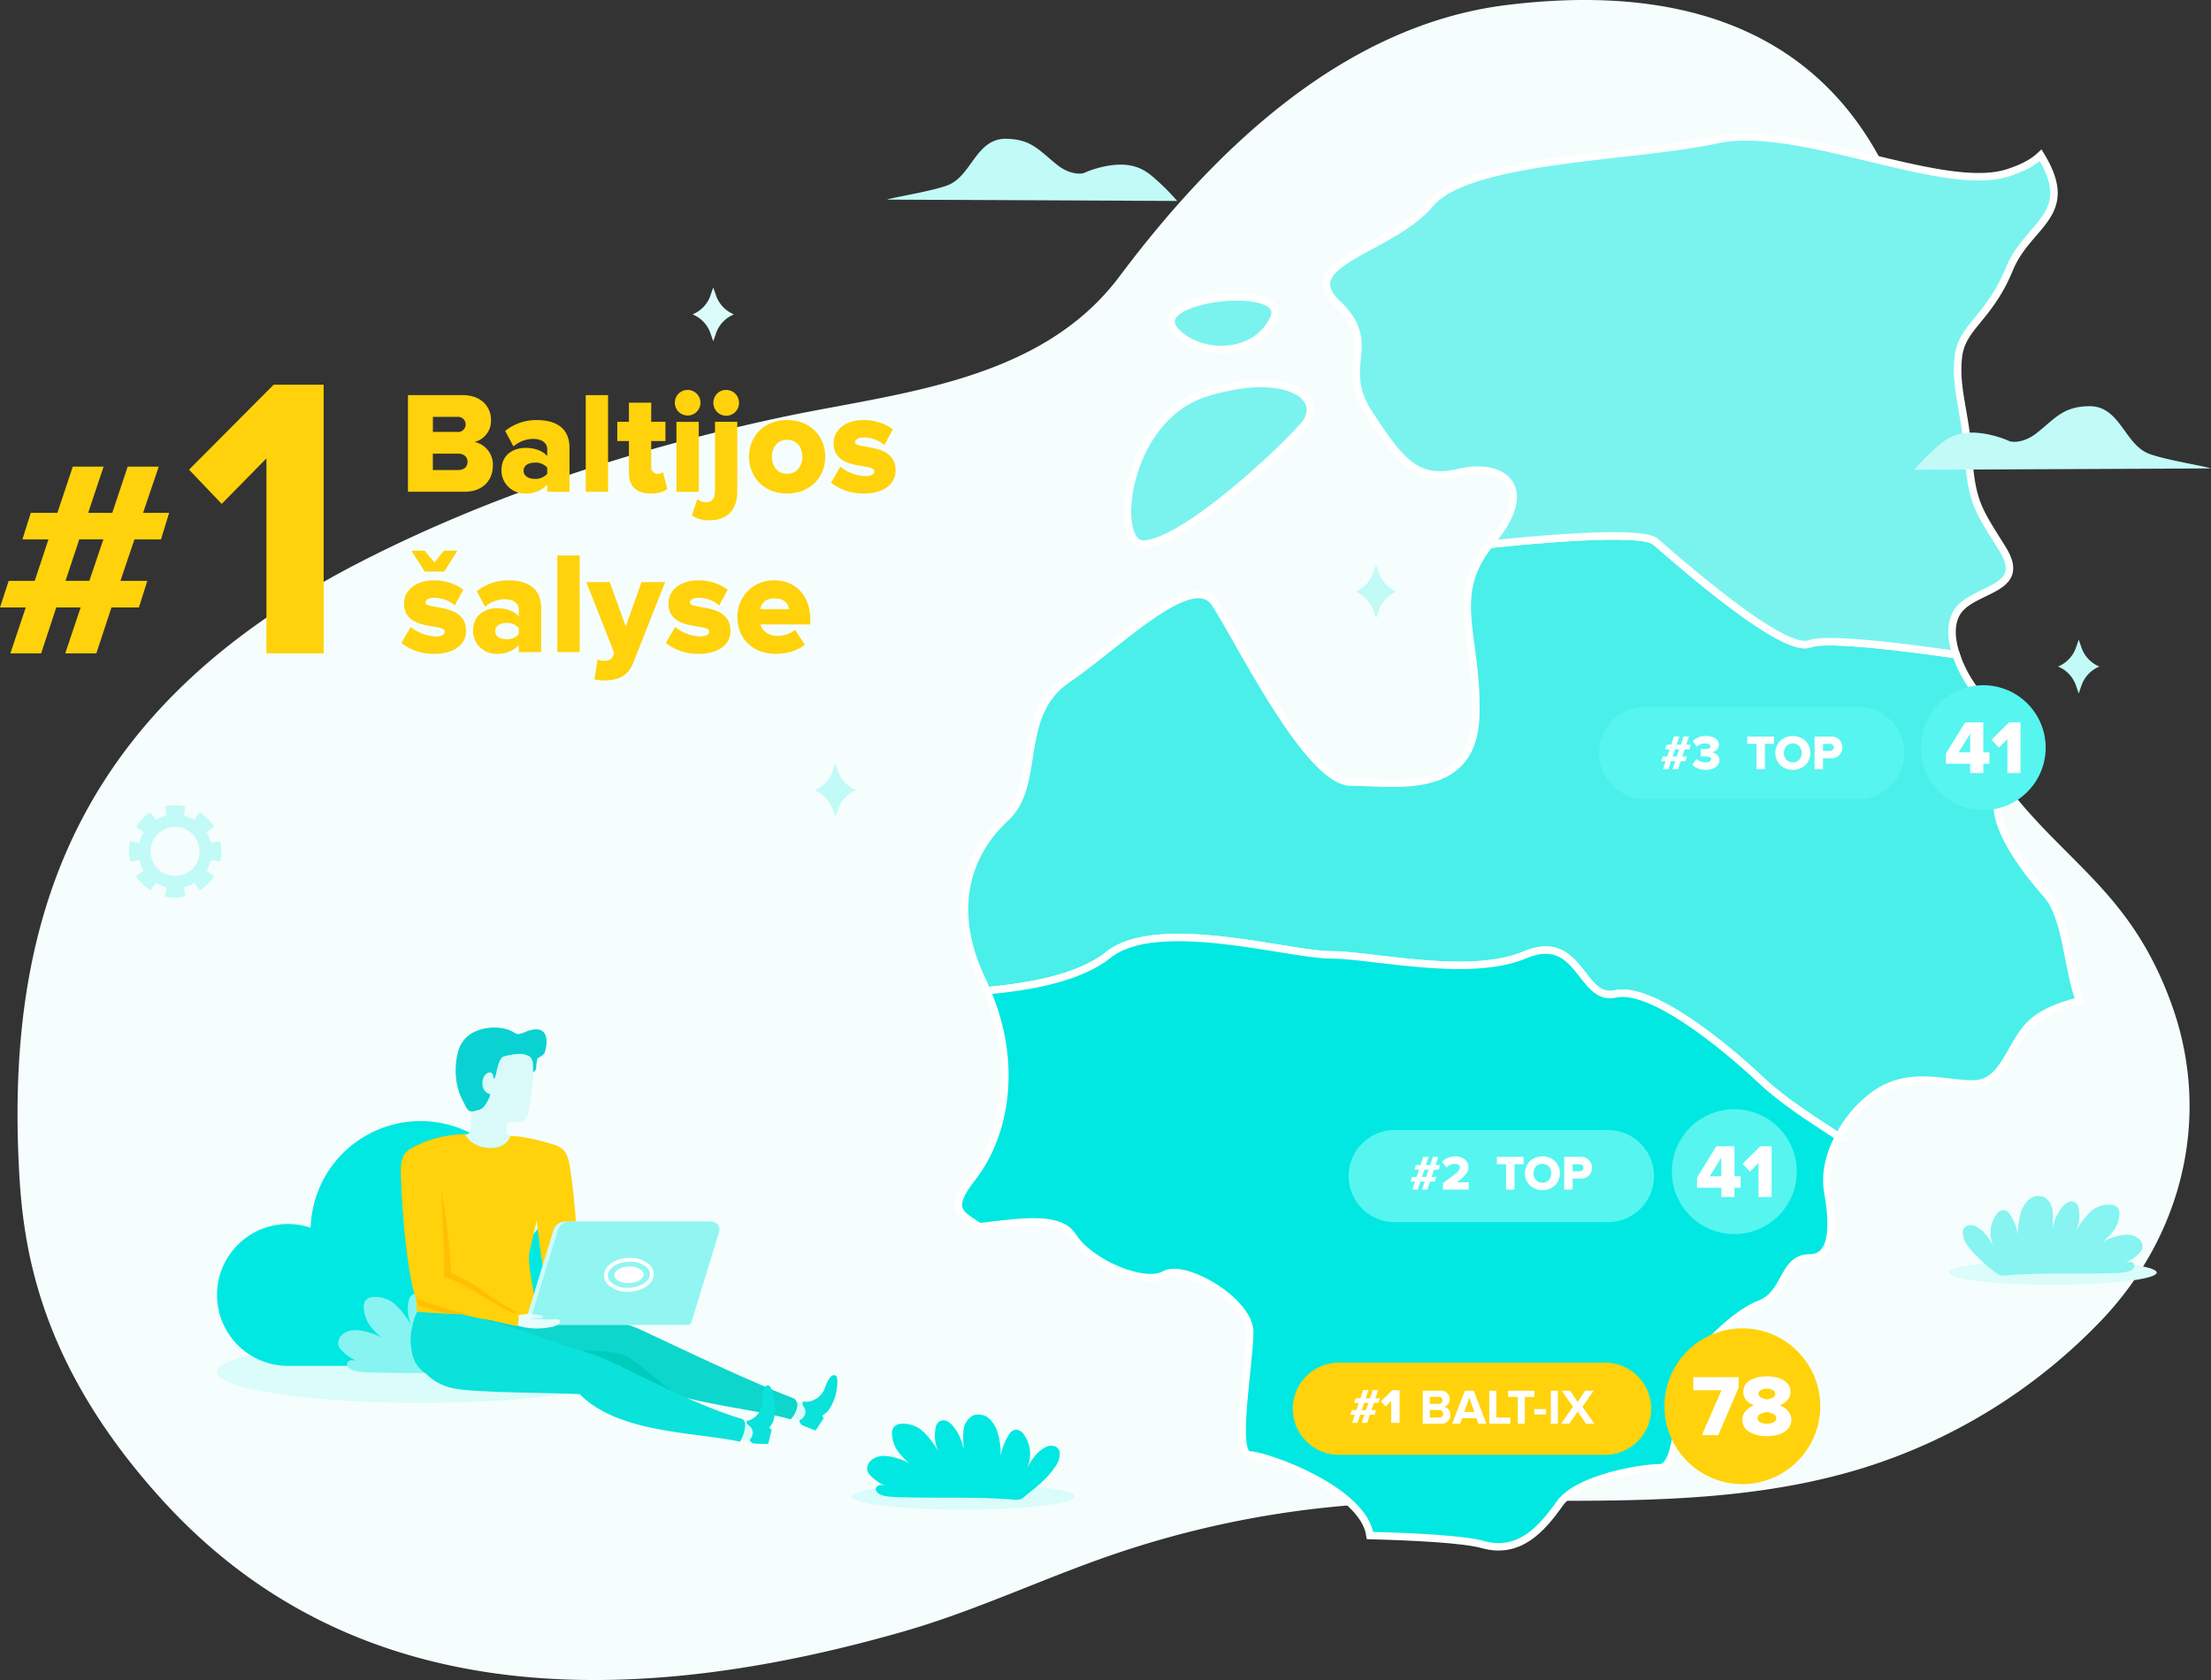 <svg id="BALTIX_-_LT" data-name="BALTIX - LT" xmlns="http://www.w3.org/2000/svg" xmlns:xlink="http://www.w3.org/1999/xlink" width="590.423" height="448.729" viewBox="0 0 590.423 448.729">
  <rect x="0" y="0" width="590.423" height="448.729" fill="#333333" stroke="none"/>
  <defs>
    <clipPath id="clip-path">
      <rect id="Rectangle_12400" data-name="Rectangle 12400" width="590.423" height="448.729" fill="none"/>
    </clipPath>
  </defs>
  <g id="Group_35077" data-name="Group 35077" clip-path="url(#clip-path)">
    <path id="Path_36993" data-name="Path 36993" d="M579.988,268.5c-10.037-28.052-25.838-36.591-40.869-54.587-18.359-21.979-30.742-37.958-25.975-66.227C520.931,101.5,524.267-13.711,402.3,1.347c-43.712,5.4-78.255,38.988-103.385,72.518-21.384,28.529-59.849,31.047-90.812,37.7-38.039,8.171-76.791,20.518-111.985,38.606C23.636,187.426,1.987,240.982,4.944,309.5c.891,20.707,3.813,53.312,38.69,91.47,47.072,51.5,115.472,58.4,197.8,34.744,18.842-5.414,36.656-13.9,55.194-20.3a259.743,259.743,0,0,1,59.566-12.97c47.283-4.584,96.3,3.709,141.658-10.449a149.411,149.411,0,0,0,63.356-39.4c21.667-22.754,29.374-54.478,18.78-84.094" fill="#f5fefd"/>
    <path id="Path_36994" data-name="Path 36994" d="M314.356,53.675a60.572,60.572,0,0,0-4.465-4.642c-3.052-2.629-6.556-7.272-17.759-3.85a25.684,25.684,0,0,0-2.555.975c-.99.418-4.051.427-7.184-2.059-4.978-3.955-6.926-6.937-13.746-7.031-7.941-.108-9.189,9.787-15.359,12.322C249.362,51,239.007,52.6,236.862,53.318Z" fill="#c2faf7"/>
    <path id="Path_36995" data-name="Path 36995" d="M222.231,206.292l.844-2.417.842,2.417a8.442,8.442,0,0,0,4.685,4.769,8.44,8.44,0,0,0-4.685,4.77l-.842,2.416-.844-2.416a8.437,8.437,0,0,0-4.685-4.77,8.433,8.433,0,0,0,4.685-4.769" fill="#c2faf7"/>
    <path id="Path_36996" data-name="Path 36996" d="M189.622,79.2l.844-2.416.841,2.416a8.44,8.44,0,0,0,4.686,4.769,8.442,8.442,0,0,0-4.686,4.77l-.841,2.416-.844-2.416a8.442,8.442,0,0,0-4.686-4.77,8.434,8.434,0,0,0,4.686-4.769" fill="#dafcfa"/>
    <path id="Path_36997" data-name="Path 36997" d="M555.94,173.264l-.844-2.416-.839,2.416a8.448,8.448,0,0,1-4.686,4.768,8.447,8.447,0,0,1,4.686,4.771l.839,2.416.844-2.416a8.44,8.44,0,0,1,4.684-4.771,8.435,8.435,0,0,1-4.684-4.768" fill="#c2faf7"/>
    <path id="Path_36998" data-name="Path 36998" d="M368.3,153.265l-.842-2.414-.842,2.414a8.446,8.446,0,0,1-4.685,4.77,8.439,8.439,0,0,1,4.685,4.769l.842,2.416.842-2.416a8.438,8.438,0,0,1,4.683-4.769,8.452,8.452,0,0,1-4.683-4.77" fill="#c2faf7"/>
    <path id="Path_36999" data-name="Path 36999" d="M55.176,222.294l2-1.486A12.36,12.36,0,0,0,53.365,217l-1.484,2a9.753,9.753,0,0,0-2.781-1.153l.359-2.467a12.308,12.308,0,0,0-5.393,0l.362,2.467A9.6,9.6,0,0,0,41.65,219l-1.486-2a12.415,12.415,0,0,0-3.811,3.81l2,1.486a9.79,9.79,0,0,0-1.154,2.782l-2.465-.364a12.268,12.268,0,0,0,0,5.393l2.465-.358a9.759,9.759,0,0,0,1.154,2.774l-2,1.491a12.455,12.455,0,0,0,3.811,3.809l1.486-2a9.733,9.733,0,0,0,2.778,1.152l-.362,2.462a11.883,11.883,0,0,0,5.393,0l-.359-2.462a9.862,9.862,0,0,0,2.781-1.152l1.484,2a12.368,12.368,0,0,0,3.811-3.809l-2-1.491a9.693,9.693,0,0,0,1.15-2.774l2.469.358a12.268,12.268,0,0,0,0-5.393l-2.469.364a9.752,9.752,0,0,0-1.15-2.782m-8.414,11.661a6.545,6.545,0,0,1-6.545-6.543v0a6.544,6.544,0,0,1,6.541-6.547h0a6.544,6.544,0,0,1,6.546,6.542v.005a6.544,6.544,0,0,1-6.543,6.545Z" fill="#c2faf7"/>
    <path id="Path_37000" data-name="Path 37000" d="M108.942,131.349v-25.81h14.627c5.148,0,7.546,3.328,7.546,6.578a5.765,5.765,0,0,1-4.411,5.921,6.18,6.18,0,0,1,4.914,6.307c0,3.753-2.515,7-7.584,7Zm15.4-17.994a2.031,2.031,0,0,0-2.034-2.028,2.081,2.081,0,0,0-.249.016H115.6v4.025h6.463a2.01,2.01,0,0,0,2.265-1.719,1.936,1.936,0,0,0,.019-.294Zm.5,9.984c0-1.277-.928-2.167-2.553-2.167h-6.7v4.372h6.7c1.593,0,2.557-.812,2.557-2.205Z" fill="#ffd20b"/>
    <path id="Path_37001" data-name="Path 37001" d="M146.125,131.349v-1.857a7.723,7.723,0,0,1-5.8,2.321,6.2,6.2,0,0,1-6.42-5.972c0-.06,0-.12,0-.18,0-4.528,3.561-6.036,6.424-6.036,2.477,0,4.683.812,5.8,2.205v-1.855c0-1.625-1.393-2.747-3.792-2.747a8.172,8.172,0,0,0-5.224,2.012L134.9,115.1a13.174,13.174,0,0,1,8.475-2.9c4.488,0,8.706,1.663,8.706,7.468v11.686Zm0-4.8v-1.664a4.126,4.126,0,0,0-3.328-1.316c-1.547,0-2.98.7-2.98,2.167s1.433,2.167,2.98,2.167a4.147,4.147,0,0,0,3.328-1.352Z" fill="#ffd20b"/>
    <rect id="Rectangle_12396" data-name="Rectangle 12396" width="5.959" height="25.81" transform="translate(156.415 105.539)" fill="#ffd20b"/>
    <path id="Path_37002" data-name="Path 37002" d="M167.945,126.319v-8.514h-3.1v-5.146h3.1v-5.108H173.9v5.108H177.7v5.146H173.9v6.85a1.688,1.688,0,0,0,1.462,1.887c.054.007.108.011.163.013a2.316,2.316,0,0,0,1.51-.465l1.16,4.489c-.735.7-2.2,1.238-4.411,1.238-3.792,0-5.843-1.9-5.843-5.5" fill="#ffd20b"/>
    <path id="Path_37003" data-name="Path 37003" d="M180.209,107.551a3.385,3.385,0,0,1,3.365-3.4h.035a3.419,3.419,0,0,1,3.444,3.392v.013a3.422,3.422,0,1,1-6.844.008Zm.426,5.11h5.958v18.69h-5.958Z" fill="#ffd20b"/>
    <path id="Path_37004" data-name="Path 37004" d="M184.734,137.618l1.51-4.334a3.156,3.156,0,0,0,2.4.851c1.393,0,2.284-.928,2.284-2.941V112.659h5.959v18.535c0,4.528-2.245,7.74-7.237,7.74a7.384,7.384,0,0,1-4.916-1.316m5.766-30.067a3.386,3.386,0,0,1,3.367-3.4h.038a3.418,3.418,0,0,1,3.444,3.392v.013a3.425,3.425,0,1,1-6.849.011v-.011" fill="#ffd20b"/>
    <path id="Path_37005" data-name="Path 37005" d="M200.017,121.985c0-5.263,3.793-9.79,10.139-9.79,6.424,0,10.216,4.527,10.216,9.79s-3.792,9.828-10.216,9.828c-6.346,0-10.139-4.565-10.139-9.828m14.241,0c0-2.477-1.471-4.527-4.1-4.527-2.555,0-4.024,2.05-4.024,4.527,0,2.515,1.469,4.566,4.024,4.566,2.629,0,4.1-2.051,4.1-4.566" fill="#ffd20b"/>
    <path id="Path_37006" data-name="Path 37006" d="M221.916,128.912l2.476-4.257a11.688,11.688,0,0,0,6.579,2.515c1.78,0,2.515-.5,2.515-1.316,0-2.32-10.874.079-10.874-7.506,0-3.29,2.864-6.152,8.011-6.152a13.077,13.077,0,0,1,7.816,2.476l-2.283,4.218a8.345,8.345,0,0,0-5.5-2.051c-1.394,0-2.321.541-2.321,1.277,0,2.05,10.834-.078,10.834,7.585,0,3.559-3.134,6.112-8.474,6.112a13.764,13.764,0,0,1-8.784-2.9" fill="#ffd20b"/>
    <path id="Path_37007" data-name="Path 37007" d="M107.2,171.736l2.477-4.257a11.686,11.686,0,0,0,6.578,2.516c1.78,0,2.515-.5,2.515-1.316,0-2.321-10.874.078-10.874-7.507,0-3.289,2.865-6.152,8.011-6.152a13.067,13.067,0,0,1,7.816,2.477l-2.283,4.217a8.351,8.351,0,0,0-5.5-2.05c-1.393,0-2.321.541-2.321,1.276,0,2.051,10.834-.077,10.834,7.585,0,3.559-3.134,6.113-8.474,6.113a13.776,13.776,0,0,1-8.779-2.9m6.23-19.077-3.6-5.573h3.56l2.631,3.134,2.555-3.134h3.56l-3.483,5.573Z" fill="#ffd20b"/>
    <path id="Path_37008" data-name="Path 37008" d="M138.542,174.175v-1.857a7.721,7.721,0,0,1-5.8,2.321,6.2,6.2,0,0,1-6.42-5.972c0-.06,0-.12,0-.18,0-4.527,3.56-6.036,6.424-6.036,2.477,0,4.682.812,5.8,2.205V162.8c0-1.625-1.394-2.747-3.792-2.747a8.182,8.182,0,0,0-5.225,2.012l-2.2-4.141a13.185,13.185,0,0,1,8.475-2.9c4.488,0,8.707,1.663,8.707,7.468v11.685Zm0-4.8v-1.664a4.128,4.128,0,0,0-3.327-1.316c-1.549,0-2.981.7-2.981,2.167s1.432,2.167,2.981,2.167A4.149,4.149,0,0,0,138.542,169.375Z" fill="#ffd20b"/>
    <rect id="Rectangle_12397" data-name="Rectangle 12397" width="5.959" height="25.81" transform="translate(148.832 148.365)" fill="#ffd20b"/>
    <path id="Path_37009" data-name="Path 37009" d="M159.588,176.147a3.277,3.277,0,0,0,1.47.348c1.354,0,2.2-.271,2.554-1.044l.426-1.007-7.469-18.961h6.269l4.256,11.841,4.218-11.841h6.308l-8.436,21.36c-1.508,3.949-4.3,4.837-7.893,4.915a12.079,12.079,0,0,1-2.555-.31Z" fill="#ffd20b"/>
    <path id="Path_37010" data-name="Path 37010" d="M177.81,171.736l2.477-4.257a11.686,11.686,0,0,0,6.578,2.516c1.78,0,2.516-.5,2.516-1.317,0-2.32-10.874.079-10.874-7.506,0-3.29,2.864-6.152,8.01-6.152a13.07,13.07,0,0,1,7.817,2.477l-2.283,4.217a8.346,8.346,0,0,0-5.5-2.05c-1.393,0-2.321.541-2.321,1.276,0,2.05,10.834-.078,10.834,7.585,0,3.559-3.134,6.112-8.474,6.112a13.77,13.77,0,0,1-8.78-2.9" fill="#ffd20b"/>
    <path id="Path_37011" data-name="Path 37011" d="M196.924,164.809a9.613,9.613,0,0,1,9.428-9.793c.159,0,.319,0,.478,0,5.533,0,9.558,4.063,9.558,10.409v1.355H203.076c.426,1.663,1.974,3.056,4.682,3.056a7.761,7.761,0,0,0,4.566-1.586l2.593,3.909c-1.858,1.664-4.953,2.476-7.817,2.476-5.765,0-10.176-3.754-10.176-9.829m9.906-4.992c-2.593,0-3.6,1.548-3.831,2.9h7.7c-.154-1.313-1.117-2.9-3.869-2.9" fill="#ffd20b"/>
    <path id="Path_37012" data-name="Path 37012" d="M71.147,174.506V122.433L59.2,134.59l-8.715-9.144,22.594-22.7H86.426v71.762Z" fill="#ffd20b"/>
    <path id="Path_37013" data-name="Path 37013" d="M17.426,174.506l4.112-12.264H15.032l-4.038,12.264H2.767l4.114-12.264H0l2.318-7.1H9.273l3.664-11.067H5.983l2.243-7.1h7.1l4.113-12.34h8.226l-4.114,12.34h6.432l4.113-12.34h8.3l-4.187,12.34h6.955l-2.169,7.1H35.9l-3.739,11.067h7.179l-2.243,7.1h-7.33l-4.037,12.264ZM27.6,144.07H21.164L17.5,155.137h6.356Z" fill="#ffd20b"/>
    <path id="Path_37014" data-name="Path 37014" d="M286.982,399.724c0,1.931-13.31,3.5-29.73,3.5s-29.735-1.566-29.735-3.5,13.311-3.5,29.735-3.5,29.73,1.565,29.73,3.5" fill="#dafcfa"/>
    <path id="Path_37015" data-name="Path 37015" d="M240.9,399.9c9.961.306,19.955-.176,29.887.652a4.07,4.07,0,0,0,1.637-.084,3.819,3.819,0,0,0,1.166-.742c2.427-1.991,5.093-3.957,7.045-6.432s2.164-3.126,2.316-4.6a2.067,2.067,0,0,0-1.291-2.412,3.8,3.8,0,0,0-2.006.027c-2.482,1.176-3.894,2.946-5.83,6.619a8.949,8.949,0,0,0-.373-9.715,2.668,2.668,0,0,0-2.4-1.359,2.846,2.846,0,0,0-1.7,1.458,15.535,15.535,0,0,0-2.371,7.969,19.517,19.517,0,0,0-.359-7.841,8.856,8.856,0,0,0-2.223-4.313,4.307,4.307,0,0,0-4.515-1.072A4.958,4.958,0,0,0,257.3,382.1c-.219,1.662.039,3.35-.018,5.025a12.572,12.572,0,0,0-2.7-6.113,4.766,4.766,0,0,0-1.723-1.437,2.168,2.168,0,0,0-2.148.17,2.878,2.878,0,0,0-.889,1.777,10.067,10.067,0,0,0,1.01,6.633,23.287,23.287,0,0,0-4.084-5.585,7.876,7.876,0,0,0-6.326-2.263,2.716,2.716,0,0,0-1.758.878,2.765,2.765,0,0,0-.469,1.674,8.609,8.609,0,0,0,1.938,5.248,21.867,21.867,0,0,0,4.146,3.888,10.451,10.451,0,0,0-4.228-2.347c-2.457-.837-5.459-1.311-7.408.4a2.818,2.818,0,0,0-.969,2.935,3.475,3.475,0,0,0,.842,1.211,11.876,11.876,0,0,0,3.965,2.693,3.752,3.752,0,0,0-1.489-.213,1.272,1.272,0,0,0-1.109.883c-.158.713.537,1.322,1.2,1.633,1.545.722,4.883.68,5.82.7" fill="#00e8e1"/>
    <path id="Path_37016" data-name="Path 37016" d="M520.419,339.894c0,1.8,12.424,3.264,27.752,3.264s27.754-1.461,27.754-3.264-12.424-3.269-27.754-3.269-27.752,1.462-27.752,3.269" fill="#dafcfa"/>
    <path id="Path_37017" data-name="Path 37017" d="M563.436,340.056c-9.3.285-18.626-.164-27.9.61a3.816,3.816,0,0,1-1.527-.079,3.579,3.579,0,0,1-1.089-.693,41.675,41.675,0,0,1-6.576-6c-1.814-2.3-2.02-2.918-2.162-4.293a1.93,1.93,0,0,1,1.205-2.252,3.55,3.55,0,0,1,1.872.027c2.318,1.1,3.635,2.75,5.442,6.178a8.349,8.349,0,0,1,.349-9.068,2.489,2.489,0,0,1,2.244-1.27,2.656,2.656,0,0,1,1.59,1.361,14.5,14.5,0,0,1,2.212,7.438,18.254,18.254,0,0,1,.336-7.318,8.259,8.259,0,0,1,2.075-4.027,4.02,4.02,0,0,1,4.214-1,4.629,4.629,0,0,1,2.414,3.779c.2,1.551-.037,3.126.016,4.69a11.746,11.746,0,0,1,2.525-5.706,4.49,4.49,0,0,1,1.608-1.342,2.026,2.026,0,0,1,2.006.159,2.686,2.686,0,0,1,.83,1.66,9.387,9.387,0,0,1-.944,6.19,21.764,21.764,0,0,1,3.813-5.213,7.349,7.349,0,0,1,5.9-2.111,2.53,2.53,0,0,1,1.642.819,2.57,2.57,0,0,1,.437,1.564,8.028,8.028,0,0,1-1.808,4.9,20.419,20.419,0,0,1-3.87,3.628,9.728,9.728,0,0,1,3.947-2.189c2.293-.783,5.095-1.224,6.914.378a2.628,2.628,0,0,1,.9,2.739,3.218,3.218,0,0,1-.785,1.13,11.079,11.079,0,0,1-3.7,2.514,3.51,3.51,0,0,1,1.389-.2,1.187,1.187,0,0,1,1.036.823c.147.666-.5,1.235-1.12,1.525-1.443.669-4.56.624-5.435.65" fill="#87f4f1"/>
    <path id="Path_37018" data-name="Path 37018" d="M355.308,255.043c11.116,0,37.1,6.3,51.921,0,14.817-6.256,14.817,12.587,24.1,10.443,9.243-2.078,27.8,12.565,38.926,23.02,5.923,5.574,12.954,10.016,20.765,15.117a32.047,32.047,0,0,1,7.965-10c9.7-8.2,19.412-4.1,27.894-4.1,8.5,0,9.707-10.938,15.783-16.41,3.4-3.083,8.721-4.824,12.744-5.772-3.24-7.568-3.422-22.314-8.824-28.4-6.377-7.17-15.458-19.491-12.728-26.65a24.978,24.978,0,0,0-4.566-25.625,34.456,34.456,0,0,1-6.931-11.808c-14.782-2.136-34.682-4.565-39.148-2.881-7.273,2.75-36.363-23.238-41.221-27.342-3.189-2.676-24.762-1.287-44.193.764-11.191,13.963-3.127,24.254-3.72,45.71-.6,21.89-21.84,17.78-33.337,17.78-11.553,0-30.341-38.95-36.375-47.87-6.1-8.869-25.522,10.958-39.451,20.5-13.942,9.593-6.674,28.052-16.376,36.917-9.682,8.9-15.761,23.938-6.071,43.768.4.811.653,1.647,1.025,2.42,12.143-1.071,25.048-3.589,32.5-9.57,12.969-10.441,48.226-.011,59.318-.011" fill="#4aefe9"/>
    <path id="Path_37019" data-name="Path 37019" d="M355.308,255.043c11.116,0,37.1,6.3,51.921,0,14.817-6.256,14.817,12.587,24.1,10.443,9.243-2.078,27.8,12.565,38.926,23.02,5.923,5.574,12.954,10.016,20.765,15.117a32.047,32.047,0,0,1,7.965-10c9.7-8.2,19.412-4.1,27.894-4.1,8.5,0,9.707-10.938,15.783-16.41,3.4-3.083,8.721-4.824,12.744-5.772-3.24-7.568-3.422-22.314-8.824-28.4-6.377-7.17-15.458-19.491-12.728-26.65a24.978,24.978,0,0,0-4.566-25.625,34.456,34.456,0,0,1-6.931-11.808c-14.782-2.136-34.682-4.565-39.148-2.881-7.273,2.75-36.363-23.238-41.221-27.342-3.189-2.676-24.762-1.287-44.193.764-11.191,13.963-3.127,24.254-3.72,45.71-.6,21.89-21.84,17.78-33.337,17.78-11.553,0-30.341-38.95-36.375-47.87-6.1-8.869-25.522,10.958-39.451,20.5-13.942,9.593-6.674,28.052-16.376,36.917-9.682,8.9-15.761,23.938-6.071,43.768.4.811.653,1.647,1.025,2.42,12.143-1.071,25.048-3.589,32.5-9.57C308.959,244.613,344.216,255.043,355.308,255.043Z" fill="none" stroke="#fff" stroke-width="2"/>
    <path id="Path_37020" data-name="Path 37020" d="M286.433,330.175c4.537,7.191,19.11,13.344,24.56,10.259,5.444-3.068,22.736,7.174,22.736,15.367s-4.548,32.827,0,32.827c4.128,0,30.326,9.164,32.115,21.509,11.734.312,25.084.98,30.065,2.4,9.727,2.717,15.758-4.077,20.6-10.935,4.863-6.817,21.812-9.568,26.673-9.568s4.868-15.02,6.06-21.89c1.237-6.8,13.37-19.109,20.637-21.813,7.294-2.749,6.06-12.342,13.333-12.342,7.293,0,6.052-10.949,4.86-17.784-.719-4.146.14-9.335,2.951-14.588-7.811-5.1-14.842-9.543-20.765-15.117-11.129-10.455-29.683-25.1-38.926-23.02-9.288,2.144-9.288-16.7-24.1-10.443-14.824,6.3-40.8,0-51.921,0-11.092,0-46.349-10.43-59.315,0-7.45,5.981-20.355,8.5-32.5,9.57,8.3,19.087,5.265,38.4-4.041,50.2-6.615,8.416-2.765,9.542,2.072,12.841,9.968-1.054,21.257-3.228,24.906,2.527" fill="#00e8e1"/>
    <path id="Path_37021" data-name="Path 37021" d="M286.433,330.175c4.537,7.191,19.11,13.344,24.56,10.259,5.444-3.068,22.736,7.174,22.736,15.367s-4.548,32.827,0,32.827c4.128,0,30.326,9.164,32.115,21.509,11.734.312,25.084.98,30.065,2.4,9.727,2.717,15.758-4.077,20.6-10.935,4.863-6.817,21.812-9.568,26.673-9.568s4.868-15.02,6.06-21.89c1.237-6.8,13.37-19.109,20.637-21.813,7.294-2.749,6.06-12.342,13.333-12.342,7.293,0,6.052-10.949,4.86-17.784-.719-4.146.14-9.335,2.951-14.588-7.811-5.1-14.842-9.543-20.765-15.117-11.129-10.455-29.683-25.1-38.926-23.02-9.288,2.144-9.288-16.7-24.1-10.443-14.824,6.3-40.8,0-51.921,0-11.092,0-46.349-10.43-59.315,0-7.45,5.981-20.355,8.5-32.5,9.57,8.3,19.087,5.265,38.4-4.041,50.2-6.615,8.416-2.765,9.542,2.072,12.841C271.495,326.594,282.784,324.42,286.433,330.175Z" fill="none" stroke="#fff" stroke-width="1.988"/>
    <path id="Path_37022" data-name="Path 37022" d="M536.595,71.826c5.021-12.214,18.167-14.277,8.344-30.356-1.855,1.755-4.5,3.339-8.942,4.738-17.591,5.473-55.806-13.649-77.649-8.874S392.269,42.1,381.948,54.4c-10.316,12.316-36.376,15.725-24.864,26.666,11.54,10.94,0,16.408,8.492,29.4,8.507,12.977,12.75,18.456,24.264,15.7,11.536-2.724,20.617,4.076,8.469,18.457a7.652,7.652,0,0,1-.5.764c19.431-2.051,41-3.441,44.193-.764,4.858,4.1,33.948,30.091,41.221,27.341,4.466-1.684,24.366.746,39.148,2.881-1.708-5.094-1.574-9.908,1.471-12.805,5.46-5.117,17.294-5.117,10.93-15.375s-8.2-12.292-9.088-24.609c-.92-12.291-3.653-18.431-2.734-26.663.883-8.195,8.179-10.243,13.645-23.567M321.9,104.985c-21.82,6.86-25.043,40.876-16.357,40.359,10.894-.717,35.779-23.957,42.452-31.481,6.654-7.507-4.27-15.689-26.1-8.879ZM340.093,85.15c4.879-10.241-35.029-5.751-26.063,3.446,6.665,6.846,21.239,6.8,26.059-3.446Z" fill="#7af3ef"/>
    <path id="Path_37023" data-name="Path 37023" d="M536.595,71.826c5.021-12.214,18.167-14.277,8.344-30.356-1.855,1.755-4.5,3.339-8.942,4.738-17.591,5.473-55.806-13.649-77.649-8.874S392.269,42.1,381.948,54.4c-10.316,12.316-36.376,15.725-24.864,26.666,11.54,10.94,0,16.408,8.492,29.4,8.507,12.977,12.75,18.456,24.264,15.7,11.536-2.724,20.617,4.076,8.469,18.457a7.652,7.652,0,0,1-.5.764c19.431-2.051,41-3.441,44.193-.764,4.858,4.1,33.948,30.091,41.221,27.341,4.466-1.684,24.366.746,39.148,2.881-1.708-5.094-1.574-9.908,1.471-12.805,5.46-5.117,17.294-5.117,10.93-15.375s-8.2-12.292-9.088-24.609c-.92-12.291-3.653-18.431-2.734-26.663C523.833,87.2,531.129,85.15,536.595,71.826ZM321.9,104.985c-21.82,6.86-25.043,40.876-16.357,40.359,10.894-.717,35.779-23.957,42.452-31.481,6.654-7.507-4.27-15.689-26.1-8.879ZM340.093,85.15c4.879-10.241-35.029-5.751-26.063,3.446,6.665,6.846,21.239,6.8,26.059-3.446Z" fill="none" stroke="#fff" stroke-width="2"/>
    <path id="Path_37024" data-name="Path 37024" d="M479.817,312.943a16.681,16.681,0,1,1-16.681-16.681,16.681,16.681,0,0,1,16.681,16.681" fill="#56f5f0"/>
    <path id="Path_37025" data-name="Path 37025" d="M441.679,314.128a12.3,12.3,0,0,1-12.3,12.3H372.455a12.3,12.3,0,0,1-12.307-12.293v-.007a12.308,12.308,0,0,1,12.307-12.308h56.918A12.308,12.308,0,0,1,441.679,314.128Z" fill="#56f5f0"/>
    <path id="Path_37026" data-name="Path 37026" d="M463.166,319.712h-3.511v-2.477H453.18v-2.719l5.135-8.342h4.851v8h1.644v3.064h-1.644Zm-3.511-5.541v-4.952l-3.085,4.952Z" fill="#fff"/>
    <path id="Path_37027" data-name="Path 37027" d="M473.091,319.712H469.6V310.64l-2.273,2.293-1.989-2.09,4.729-4.669h3.024Z" fill="#fff"/>
    <path id="Path_37028" data-name="Path 37028" d="M381.177,317.743h-1.455l.721-2.151H379.3l-.708,2.151h-1.442l.708-2.151h-1.193l.406-1.245h1.22l.629-1.94h-1.206l.393-1.233h1.246l.721-2.176h1.442l-.721,2.176h1.127l.721-2.176H384.1l-.734,2.176h1.219l-.38,1.233H382.96l-.656,1.94h1.259l-.393,1.245h-1.285Zm-.328-3.4.656-1.94h-1.128l-.642,1.94Z" fill="#fff"/>
    <path id="Path_37029" data-name="Path 37029" d="M392.2,317.743h-6.856v-1.757q2.91-2.1,3.7-2.832a2,2,0,0,0,.793-1.376.778.778,0,0,0-.347-.675,1.463,1.463,0,0,0-.859-.243,3.322,3.322,0,0,0-2.333.957l-1.246-1.494a4.171,4.171,0,0,1,1.613-1.1,5.367,5.367,0,0,1,1.927-.36,3.931,3.931,0,0,1,2.55.8,2.581,2.581,0,0,1,.99,2.11,3.062,3.062,0,0,1-.735,1.914,11.244,11.244,0,0,1-2.4,2.084h3.2Z" fill="#fff"/>
    <path id="Path_37030" data-name="Path 37030" d="M404.434,317.742h-2.255v-6.777h-2.452V309h7.145v1.967h-2.438Z" fill="#fff"/>
    <path id="Path_37031" data-name="Path 37031" d="M415.236,316.629a5.041,5.041,0,0,1-6.693,0,4.64,4.64,0,0,1,0-6.5,5.038,5.038,0,0,1,6.693,0,4.655,4.655,0,0,1,0,6.5m-3.343-.721a2.207,2.207,0,0,0,1.717-.722,2.822,2.822,0,0,0,0-3.618,2.42,2.42,0,0,0-3.447,0,2.822,2.822,0,0,0,0,3.618,2.222,2.222,0,0,0,1.73.722" fill="#fff"/>
    <path id="Path_37032" data-name="Path 37032" d="M419.955,317.742H417.7V309h4.379a2.975,2.975,0,0,1,2.228.832,3.047,3.047,0,0,1,0,4.144,2.975,2.975,0,0,1-2.228.832h-2.124Zm1.822-4.9a1.129,1.129,0,0,0,.754-.249.847.847,0,0,0,.295-.682.86.86,0,0,0-.295-.694,1.129,1.129,0,0,0-.754-.249h-1.822v1.874Z" fill="#fff"/>
    <path id="Path_37033" data-name="Path 37033" d="M546.274,199.7a16.681,16.681,0,1,1-16.681-16.681A16.681,16.681,0,0,1,546.274,199.7" fill="#56f5f0"/>
    <path id="Path_37034" data-name="Path 37034" d="M508.552,201.1a12.3,12.3,0,0,1-12.3,12.3H439.328a12.3,12.3,0,0,1-12.307-12.293V201.1A12.308,12.308,0,0,1,439.328,188.8h56.918A12.308,12.308,0,0,1,508.552,201.1Z" fill="#56f5f0"/>
    <path id="Path_37035" data-name="Path 37035" d="M529.623,206.467h-3.511V203.99h-6.475v-2.719l5.135-8.342h4.851v8h1.644v3.064h-1.644Zm-3.511-5.541v-4.952l-3.085,4.952Z" fill="#fff"/>
    <path id="Path_37036" data-name="Path 37036" d="M539.548,206.467h-3.491V197.4l-2.273,2.293L531.8,197.6l4.729-4.669h3.024Z" fill="#fff"/>
    <path id="Path_37037" data-name="Path 37037" d="M448.1,205.467h-1.455l.721-2.151h-1.141l-.708,2.151h-1.442l.708-2.151h-1.193l.406-1.245h1.22l.629-1.94h-1.206l.393-1.233h1.246l.721-2.176h1.442l-.721,2.176h1.127l.721-2.176h1.455l-.734,2.176h1.219l-.38,1.233h-1.245l-.656,1.94h1.259l-.393,1.245h-1.285Zm-.328-3.4.656-1.94H447.3l-.642,1.94Z" fill="#fff"/>
    <path id="Path_37038" data-name="Path 37038" d="M455.523,205.624a5.678,5.678,0,0,1-2.144-.38,3.825,3.825,0,0,1-1.474-1l1.14-1.534a2.922,2.922,0,0,0,1.108.681,3.781,3.781,0,0,0,1.278.237,2.065,2.065,0,0,0,1.088-.237.7.7,0,0,0,.38-.616.587.587,0,0,0-.347-.557,2.922,2.922,0,0,0-1.213-.177q-1.048,0-1.18.014v-2.006c.114.009.507.012,1.18.012q1.416,0,1.416-.681a.643.643,0,0,0-.406-.6,2.389,2.389,0,0,0-1.062-.2,3.178,3.178,0,0,0-2.176.839l-1.088-1.415a4.435,4.435,0,0,1,3.5-1.416,4.372,4.372,0,0,1,2.563.648,2.044,2.044,0,0,1,.911,1.75,1.746,1.746,0,0,1-.557,1.292,2.461,2.461,0,0,1-1.357.675,2.5,2.5,0,0,1,1.422.636,1.821,1.821,0,0,1,.636,1.435,2.215,2.215,0,0,1-1,1.875,4.372,4.372,0,0,1-2.622.721" fill="#fff"/>
    <path id="Path_37039" data-name="Path 37039" d="M471.293,205.467h-2.255V198.69h-2.452v-1.967h7.145v1.967h-2.438Z" fill="#fff"/>
    <path id="Path_37040" data-name="Path 37040" d="M482.1,204.353a5.041,5.041,0,0,1-6.693,0,4.639,4.639,0,0,1,0-6.5,5.038,5.038,0,0,1,6.693,0,4.655,4.655,0,0,1,0,6.5m-3.343-.721a2.207,2.207,0,0,0,1.717-.722,2.822,2.822,0,0,0,0-3.618,2.42,2.42,0,0,0-3.447,0,2.822,2.822,0,0,0,0,3.618,2.222,2.222,0,0,0,1.73.722" fill="#fff"/>
    <path id="Path_37041" data-name="Path 37041" d="M486.815,205.466H484.56v-8.744h4.379a2.977,2.977,0,0,1,2.229.832,3.05,3.05,0,0,1,0,4.144,2.977,2.977,0,0,1-2.229.832h-2.124Zm1.823-4.9a1.131,1.131,0,0,0,.754-.249.849.849,0,0,0,.294-.682.863.863,0,0,0-.294-.694,1.131,1.131,0,0,0-.754-.249h-1.823v1.874Z" fill="#fff"/>
    <path id="Path_37042" data-name="Path 37042" d="M486.072,375.6a20.8,20.8,0,1,1-20.8-20.8,20.8,20.8,0,0,1,20.8,20.8" fill="#ffd20b"/>
    <path id="Path_37043" data-name="Path 37043" d="M440.931,376.266a12.306,12.306,0,0,1-12.307,12.306h-71.09a12.3,12.3,0,0,1,0-24.606h71.09a12.307,12.307,0,0,1,12.307,12.3" fill="#ffd20b"/>
    <path id="Path_37044" data-name="Path 37044" d="M458.845,383.313h-4.382l5.24-11.986h-7.535v-3.478h12.125v2.759Z" fill="#fff"/>
    <path id="Path_37045" data-name="Path 37045" d="M471.829,383.591a9.1,9.1,0,0,1-4.648-1.113,3.639,3.639,0,0,1-1.044-5.564,5.375,5.375,0,0,1,2.261-1.576q-2.876-1.091-2.875-3.594a3.348,3.348,0,0,1,.545-1.89,3.826,3.826,0,0,1,1.472-1.3,8.133,8.133,0,0,1,2.017-.708,10.928,10.928,0,0,1,2.272-.231,10.8,10.8,0,0,1,2.991.394,5.394,5.394,0,0,1,2.341,1.357,3.2,3.2,0,0,1,.974,2.376q0,2.481-2.9,3.594a5.372,5.372,0,0,1,2.26,1.576,3.531,3.531,0,0,1,.87,2.318,3.457,3.457,0,0,1-.962,2.458,5.427,5.427,0,0,1-2.4,1.461,10.828,10.828,0,0,1-3.176.44m0-3.316a3.489,3.489,0,0,0,1.8-.417,1.155,1.155,0,0,0-.1-2.167,5,5,0,0,0-1.693-.545,4.882,4.882,0,0,0-1.7.545,1.161,1.161,0,0,0-.1,2.167,3.472,3.472,0,0,0,1.808.417m0-6.491a4.286,4.286,0,0,0,1.542-.5,1.11,1.11,0,0,0,.684-.961,1.143,1.143,0,0,0-.615-1.021,3.1,3.1,0,0,0-1.611-.37,3.151,3.151,0,0,0-1.634.37,1.143,1.143,0,0,0-.615,1.021,1.111,1.111,0,0,0,.7.961,4.389,4.389,0,0,0,1.553.5" fill="#fff"/>
    <path id="Path_37046" data-name="Path 37046" d="M379.939,380.275v-8.824h4.644a2.283,2.283,0,0,1,2.526,2.011,2.348,2.348,0,0,1,.014.238,1.969,1.969,0,0,1-1.522,2.024,2.123,2.123,0,0,1,1.694,2.157,2.32,2.32,0,0,1-2.231,2.406,2.361,2.361,0,0,1-.336-.012Zm5.266-6.244a.928.928,0,0,0-.924-.932.978.978,0,0,0-.108.006h-2.355v1.852h2.355a.915.915,0,0,0,1.025-.79A.883.883,0,0,0,385.2,374.031Zm.172,3.585a1.009,1.009,0,0,0-1.009-1.007,1.093,1.093,0,0,0-.115.007h-2.435v2.011h2.435C384.954,378.622,385.377,378.251,385.377,377.616Z" fill="#fff"/>
    <path id="Path_37047" data-name="Path 37047" d="M394.811,380.275l-.555-1.5h-3.783l-.556,1.5h-2.129l3.4-8.824h2.355l3.4,8.824Zm-2.447-6.945-1.375,3.8h2.752Z" fill="#fff"/>
    <path id="Path_37048" data-name="Path 37048" d="M397.686,380.275v-8.824h1.891v7.171h3.73v1.653Z" fill="#fff"/>
    <path id="Path_37049" data-name="Path 37049" d="M405.3,380.275v-7.17h-2.581v-1.654h7.039v1.654h-2.567v7.17Z" fill="#fff"/>
    <rect id="Rectangle_12398" data-name="Rectangle 12398" width="3.176" height="1.429" transform="translate(409.688 376.361)" fill="#fff"/>
    <rect id="Rectangle_12399" data-name="Rectangle 12399" width="1.879" height="8.824" transform="translate(414.134 371.451)" fill="#fff"/>
    <path id="Path_37050" data-name="Path 37050" d="M423.515,380.275l-2.21-3.227-2.221,3.227h-2.236l3.2-4.524-3-4.3h2.236l2.023,3.017,2-3.017h2.263l-3,4.286,3.2,4.538Z" fill="#fff"/>
    <path id="Path_37051" data-name="Path 37051" d="M365.087,380.041h-1.455l.721-2.151h-1.141l-.708,2.151h-1.442l.708-2.151h-1.193l.406-1.245h1.22l.629-1.94h-1.206l.393-1.233h1.246l.721-2.176h1.442l-.721,2.176h1.127l.721-2.176h1.455l-.734,2.176h1.219l-.38,1.233H366.87l-.656,1.94h1.259l-.393,1.245H365.8Zm-.328-3.4.656-1.94h-1.128l-.642,1.94Z" fill="#fff"/>
    <path id="Path_37052" data-name="Path 37052" d="M373.753,380.041H371.5v-5.86l-1.468,1.481-1.285-1.35L371.8,371.3h1.953Z" fill="#fff"/>
    <path id="Path_37053" data-name="Path 37053" d="M511.16,125.475a63.165,63.165,0,0,1,4.564-4.75c3.124-2.685,6.709-7.437,18.17-3.934a25.942,25.942,0,0,1,2.613,1c1.011.427,4.14.438,7.345-2.108,5.1-4.044,7.085-7.1,14.064-7.19,8.121-.111,9.4,10.012,15.707,12.6,4.016,1.651,14.613,3.29,16.8,4.02Z" fill="#c2faf7"/>
    <path id="Path_37054" data-name="Path 37054" d="M167.436,366.43c0,4.562-24.509,8.262-54.744,8.262s-54.74-3.7-54.74-8.262,24.506-8.261,54.74-8.261,54.744,3.7,54.744,8.261" fill="#dafcfa"/>
    <path id="Path_37055" data-name="Path 37055" d="M152.629,323.275A16.28,16.28,0,0,0,141.569,331c.057-.729.092-1.461.092-2.207a29.36,29.36,0,0,0-58.707-.864,18.931,18.931,0,0,0-25,17.944v0A18.948,18.948,0,0,0,76.9,364.826h80.927c-.551-13.951-2.965-27.759-5.2-41.551" fill="#00e8e1"/>
    <path id="Path_37056" data-name="Path 37056" d="M99.929,366.594c10.246.314,20.526-.18,30.742.67a4.171,4.171,0,0,0,1.683-.086,3.974,3.974,0,0,0,1.2-.762c2.5-2.048,5.239-4.071,7.246-6.617s2.226-3.216,2.382-4.73a2.129,2.129,0,0,0-1.328-2.483,3.9,3.9,0,0,0-2.062.029c-2.554,1.209-4.006,3.029-6,6.808a9.2,9.2,0,0,0-.383-9.994,2.745,2.745,0,0,0-2.473-1.4,2.925,2.925,0,0,0-1.752,1.5,15.971,15.971,0,0,0-2.439,8.2,20.117,20.117,0,0,0-.369-8.065,9.12,9.12,0,0,0-2.287-4.437,4.429,4.429,0,0,0-4.645-1.1,5.1,5.1,0,0,0-2.66,4.164c-.225,1.709.041,3.445-.018,5.169a12.953,12.953,0,0,0-2.782-6.289,4.909,4.909,0,0,0-1.772-1.477,2.224,2.224,0,0,0-2.209.174,2.938,2.938,0,0,0-.914,1.829,10.324,10.324,0,0,0,1.038,6.82,24,24,0,0,0-4.2-5.744,8.107,8.107,0,0,0-6.508-2.327,2.8,2.8,0,0,0-1.809.9,2.843,2.843,0,0,0-.481,1.723,8.839,8.839,0,0,0,1.993,5.4,22.494,22.494,0,0,0,4.264,4,10.759,10.759,0,0,0-4.348-2.413c-2.527-.862-5.615-1.346-7.621.417a2.9,2.9,0,0,0-1,3.019,3.537,3.537,0,0,0,.865,1.245,12.228,12.228,0,0,0,4.078,2.771,3.864,3.864,0,0,0-1.53-.219,1.307,1.307,0,0,0-1.142.908c-.162.734.553,1.36,1.235,1.679,1.609.738,5.042.687,6.006.717" fill="#87f4f1"/>
    <path id="Path_37057" data-name="Path 37057" d="M211.116,373.613a34.832,34.832,0,0,1,4.075,1.691c1.011.609-.6,3.982-1.347,4.091s-5.644-2.136-5.644-2.136" fill="#d9faf9"/>
    <path id="Path_37058" data-name="Path 37058" d="M214.521,380.787c1.113.51,3.283,1.289,3.283,1.289l2.163-3.273-.447-.681a6.5,6.5,0,0,0,1.912-1.7,14.962,14.962,0,0,0,1.554-3.26c.873-3.037.689-5.416.294-5.678-1.659-1.078-2.857,2.942-3.214,3.72a5.533,5.533,0,0,1-4.579,3.21c-.969.014-1.094-.245-1.156.286a1.274,1.274,0,0,0,.26.96,2.273,2.273,0,0,1,.144,2.622,2.693,2.693,0,0,1-1.264,1.069,1.578,1.578,0,0,0,1.05,1.431" fill="#0ae2db"/>
    <path id="Path_37059" data-name="Path 37059" d="M167.342,364.975c3.192.27,10.036-8.164-.624-11.521-4.723-1.5-30.432-10.708-32.947-11.51s-6.247-1.816-7.164-.816c-4.589,5.013-1.05,18.538,8.742,20.658,6.546,1.416,25.378,2.631,31.993,3.189" fill="#0dd6cc"/>
    <path id="Path_37060" data-name="Path 37060" d="M170.2,354.775c-6.848-3.077-8.953,4.835-4.869,9.7,8.453,10.056,33.634,10.992,45.783,14.644a6.455,6.455,0,0,0,1.846-3.882,2.969,2.969,0,0,0-.821-1.667c-14.461-5.6-34.623-15.509-41.939-18.8" fill="#0dd6cc"/>
    <path id="Path_37061" data-name="Path 37061" d="M168.524,363c4.568,2.964,8.206,7,12.891,9.862-6.548-1.8-12.369-4.252-15.776-8.032-6.476-.509-19.289-1.4-26.776-2.453l-5.337-3.872c7.2.97,14.322,2.1,21.654,2.242,4.137.077,9.192-.033,13,1.826a.886.886,0,0,0,.349.427" fill="#00ccbd"/>
    <path id="Path_37062" data-name="Path 37062" d="M125.943,295.152c-.128,2.5.048,6.86-.663,7.506s-3.033.544-3.033.544,8.273,10.461,9.008,9.885,10.247-7.785,8.05-8.194a8.9,8.9,0,0,1-4.009-2.226c.061-1.134.124-2.275.181-3.413" fill="#d9faf9"/>
    <path id="Path_37063" data-name="Path 37063" d="M116.414,350.994s16.131,1.834,19.848,1.91,6.94-3.531,6.94-3.531c-.643-4.692-2.529-12.056-1.756-15.321.711-3.05,1.034-4.174,1.654-7.074,1.388-6.436,1.329-7.666,2.8-15.618l-9.637-7.745s-1,2.966-5.041,3.018c-5.4.066-7.074-3.716-7.074-3.716L111,311.645l-1.233,21.23,1.573,17.491" fill="#ffd20b"/>
    <path id="Path_37064" data-name="Path 37064" d="M125.761,292.875a27.248,27.248,0,0,0,1.136,3.714c.854,2.21,2.112,3.008,4.452,3.066,1.648.037,3.292.076,4.942.115,1.264.029,2.841.072,3.862-.815s1.029-2.361,1.256-3.578c.287-1.557.52-3.127.7-4.7a68.316,68.316,0,0,0,.436-9.3,6.454,6.454,0,0,0-.108-1.272.9.9,0,0,0-.217-.467,1.026,1.026,0,0,0-.586-.228,50.488,50.488,0,0,0-9.345-.6c-2.2.063-4.543.319-6.287,1.671s-2.593,3.563-3.346,5.657c-.118.331-.207.782.081.991" fill="#d9faf9"/>
    <path id="Path_37065" data-name="Path 37065" d="M126.835,351.856h0a1.056,1.056,0,0,1-.358-.091c-1.115-.271-2.234-.522-3.355-.771-6.859-.154-11.685-.627-11.685-.627-1.645,2.608-2.171,8.993-1.157,11.917a7.685,7.685,0,0,0,4.949,5.243c9.137,3.025,17.3,1.916,27.164.6a.934.934,0,0,1,.651-.637c3.988-1.195,8.08-.829,12.185-.8a.948.948,0,0,1,.586.21,51.8,51.8,0,0,0-.144-5.459,198.167,198.167,0,0,0-28.836-9.585" fill="#0ae2db"/>
    <path id="Path_37066" data-name="Path 37066" d="M195.982,379.975a35.06,35.06,0,0,1,4.407.2c1.158.229.787,3.951.127,4.305s-6.036-.087-6.036-.087" fill="#d9faf9"/>
    <path id="Path_37067" data-name="Path 37067" d="M201.623,385.567c1.219.1,3.523.1,3.523.1l.921-3.815-.65-.488a6.507,6.507,0,0,0,1.221-2.243,15.025,15.025,0,0,0,.351-3.594c-.213-3.153-1.2-5.327-1.656-5.44-1.928-.449-1.686,3.74-1.756,4.592a5.528,5.528,0,0,1-3.213,4.575c-.907.343-1.113.145-.992.664a1.282,1.282,0,0,0,.573.815,2.266,2.266,0,0,1,1.026,2.414,2.675,2.675,0,0,1-.823,1.437,1.575,1.575,0,0,0,1.475.983" fill="#0ae2db"/>
    <path id="Path_37068" data-name="Path 37068" d="M138.2,350.489c-7.158-3.268-10.255-7.545-17.7-10.434-.609-6.947-.985-14.553-3.137-24.271l6.884-12.866c-5.4.342-8.967,1.016-13.783,3.479a6.629,6.629,0,0,0-2.23,1.645c-1.1,1.38-1.165,3.3-1.145,5.068.142,12.45,3.7,35.392,4.918,35.726.5.137,3.757,1.04,7.915,2.063,6.1.2,12.214.47,18.278-.41" fill="#ffbf05"/>
    <path id="Path_37069" data-name="Path 37069" d="M152.2,311.756c-.273-1.75-.649-3.631-1.966-4.807a6.635,6.635,0,0,0-2.471-1.257c-3.482-1.1-8.494-2.323-11.6-2.29.679,3.125,3.654,7.062,4.111,10.221l1.738,2.363c1.51,10.1,1.6,14.929,3.412,24.781a.952.952,0,0,1,.094.189c.735,2.633,1.791,5.161,2.629,7.757,2.859-1.416,5-2.613,5.454-3.2,1.451-1.866.514-21.452-1.4-33.756" fill="#ffd20b"/>
    <path id="Path_37070" data-name="Path 37070" d="M183.229,353.851H140.04l7.748-25.245a3.314,3.314,0,0,1,3.17-2.345h37.824a2.149,2.149,0,0,1,2.154,2.145,2.126,2.126,0,0,1-.1.638Z" fill="#cffbf9"/>
    <path id="Path_37071" data-name="Path 37071" d="M183.77,353.851H141.233l7.745-25.245a3.317,3.317,0,0,1,3.173-2.345h37.82a2.151,2.151,0,0,1,2.057,2.783l-7.414,24.189a.879.879,0,0,1-.844.618" fill="#91f5f2"/>
    <path id="Path_37072" data-name="Path 37072" d="M167.662,345.017a7.406,7.406,0,0,1-5.372-1.975,3.4,3.4,0,0,1-.986-2.586c.176-2.517,3.216-4.488,6.919-4.488a7.417,7.417,0,0,1,5.371,1.974,3.4,3.4,0,0,1,.988,2.585c-.178,2.518-3.218,4.49-6.92,4.49m.561-8.017c-3.111,0-5.752,1.583-5.888,3.528a2.382,2.382,0,0,0,.711,1.808,6.366,6.366,0,0,0,4.616,1.647c3.057,0,5.755-1.615,5.89-3.528a2.4,2.4,0,0,0-.711-1.808A6.4,6.4,0,0,0,168.223,337" fill="#fff"/>
    <path id="Path_37073" data-name="Path 37073" d="M164.055,340.491c-.1,1.235,1.563,2.234,3.708,2.234s3.971-1,4.068-2.234-1.559-2.231-3.714-2.231-3.966,1-4.062,2.231" fill="#fff"/>
    <path id="Path_37074" data-name="Path 37074" d="M137.482,352.139c.813-1.023,2.29-1.171,3.6-1.139a26.308,26.308,0,0,1,2.886.231c.435.061.938.159.984.635s-2.12,0-3.249.326a56.988,56.988,0,0,0,6.676.182,1.913,1.913,0,0,1,.77.078.645.645,0,0,1,.434.583.833.833,0,0,1-.3.511,4.547,4.547,0,0,1-2.3.924,17.681,17.681,0,0,1-10.147-.9" fill="#e6fdfc"/>
    <path id="Path_37075" data-name="Path 37075" d="M117.831,315.6c.182,10.393.918,15.144.717,25.533,5.212,1.116,12.435,7.017,19.816,10.307a3.9,3.9,0,0,1-.244,2.706c-.563.2-24.908-5.725-26.846-7.507-1.737-1.606-4.043-21.08-4.185-33.529-.02-1.772.043-3.688,1.145-5.068a6.629,6.629,0,0,1,2.23-1.645c4.816-2.463,8.382-3.137,13.783-3.479" fill="#ffd20b"/>
    <path id="Path_37076" data-name="Path 37076" d="M121.821,283.584a18.826,18.826,0,0,1,.477-2.558,8.161,8.161,0,0,1,3.989-5.231,12.776,12.776,0,0,1,9.03-.9c1.65.461,2.264,1.334,3.113,1.308a9.346,9.346,0,0,0,2.315-.763c6.457-2.319,5.369,4,4.685,5.738-.306.771-1.769,1.327-1.963,1.647a19.437,19.437,0,0,0-.3,2.569,1.367,1.367,0,0,1-.8.952s-.039-2.031-.07-2.308a2.551,2.551,0,0,0-.953-1.91,5.934,5.934,0,0,0-2.323-.649,17.556,17.556,0,0,0-4.754.785c-1.2,1.038-1.518,3.4-1.853,4.785-.159.648-.32,1.086-.588,1.077-.2-1.913-.858-1.962-2.006-1.311a3.338,3.338,0,0,0-.975,2.584,2.733,2.733,0,0,0,1.926,2.824c.461.1-.918,2.707-1.554,3.355a3.189,3.189,0,0,1-.673.591,2.834,2.834,0,0,1-.777.29c-.311.083-.613.167-.923.25a2.458,2.458,0,0,1-1.272.113c-.676-.2-1.038-.917-1.342-1.556-.51-1.045-1.088-2.061-1.5-3.148a18.774,18.774,0,0,1-.909-8.534" fill="#0ad2d2"/>
    <path id="Path_37077" data-name="Path 37077" d="M156.144,372.475c3.189.286,9.781-8.365-.864-11.769-4.721-1.512-32.617-7.977-35.125-8.79s-7.7-.587-8.617.414c-4.61,4.993-.555,16.259,9.228,18.417,6.539,1.447,28.767,1.144,35.378,1.728" fill="#0ae2db"/>
    <path id="Path_37078" data-name="Path 37078" d="M158.456,361.769c-7.074-2.508-8.324,5.646-3.97,10.269,10.2,10.822,30.731,10.379,43.14,13.029a9.469,9.469,0,0,0,1.355-4.734,1.685,1.685,0,0,0-.66-1.286c-14.869-4.4-32.306-14.591-39.865-17.278" fill="#0ae2db"/>
  </g>
</svg>
